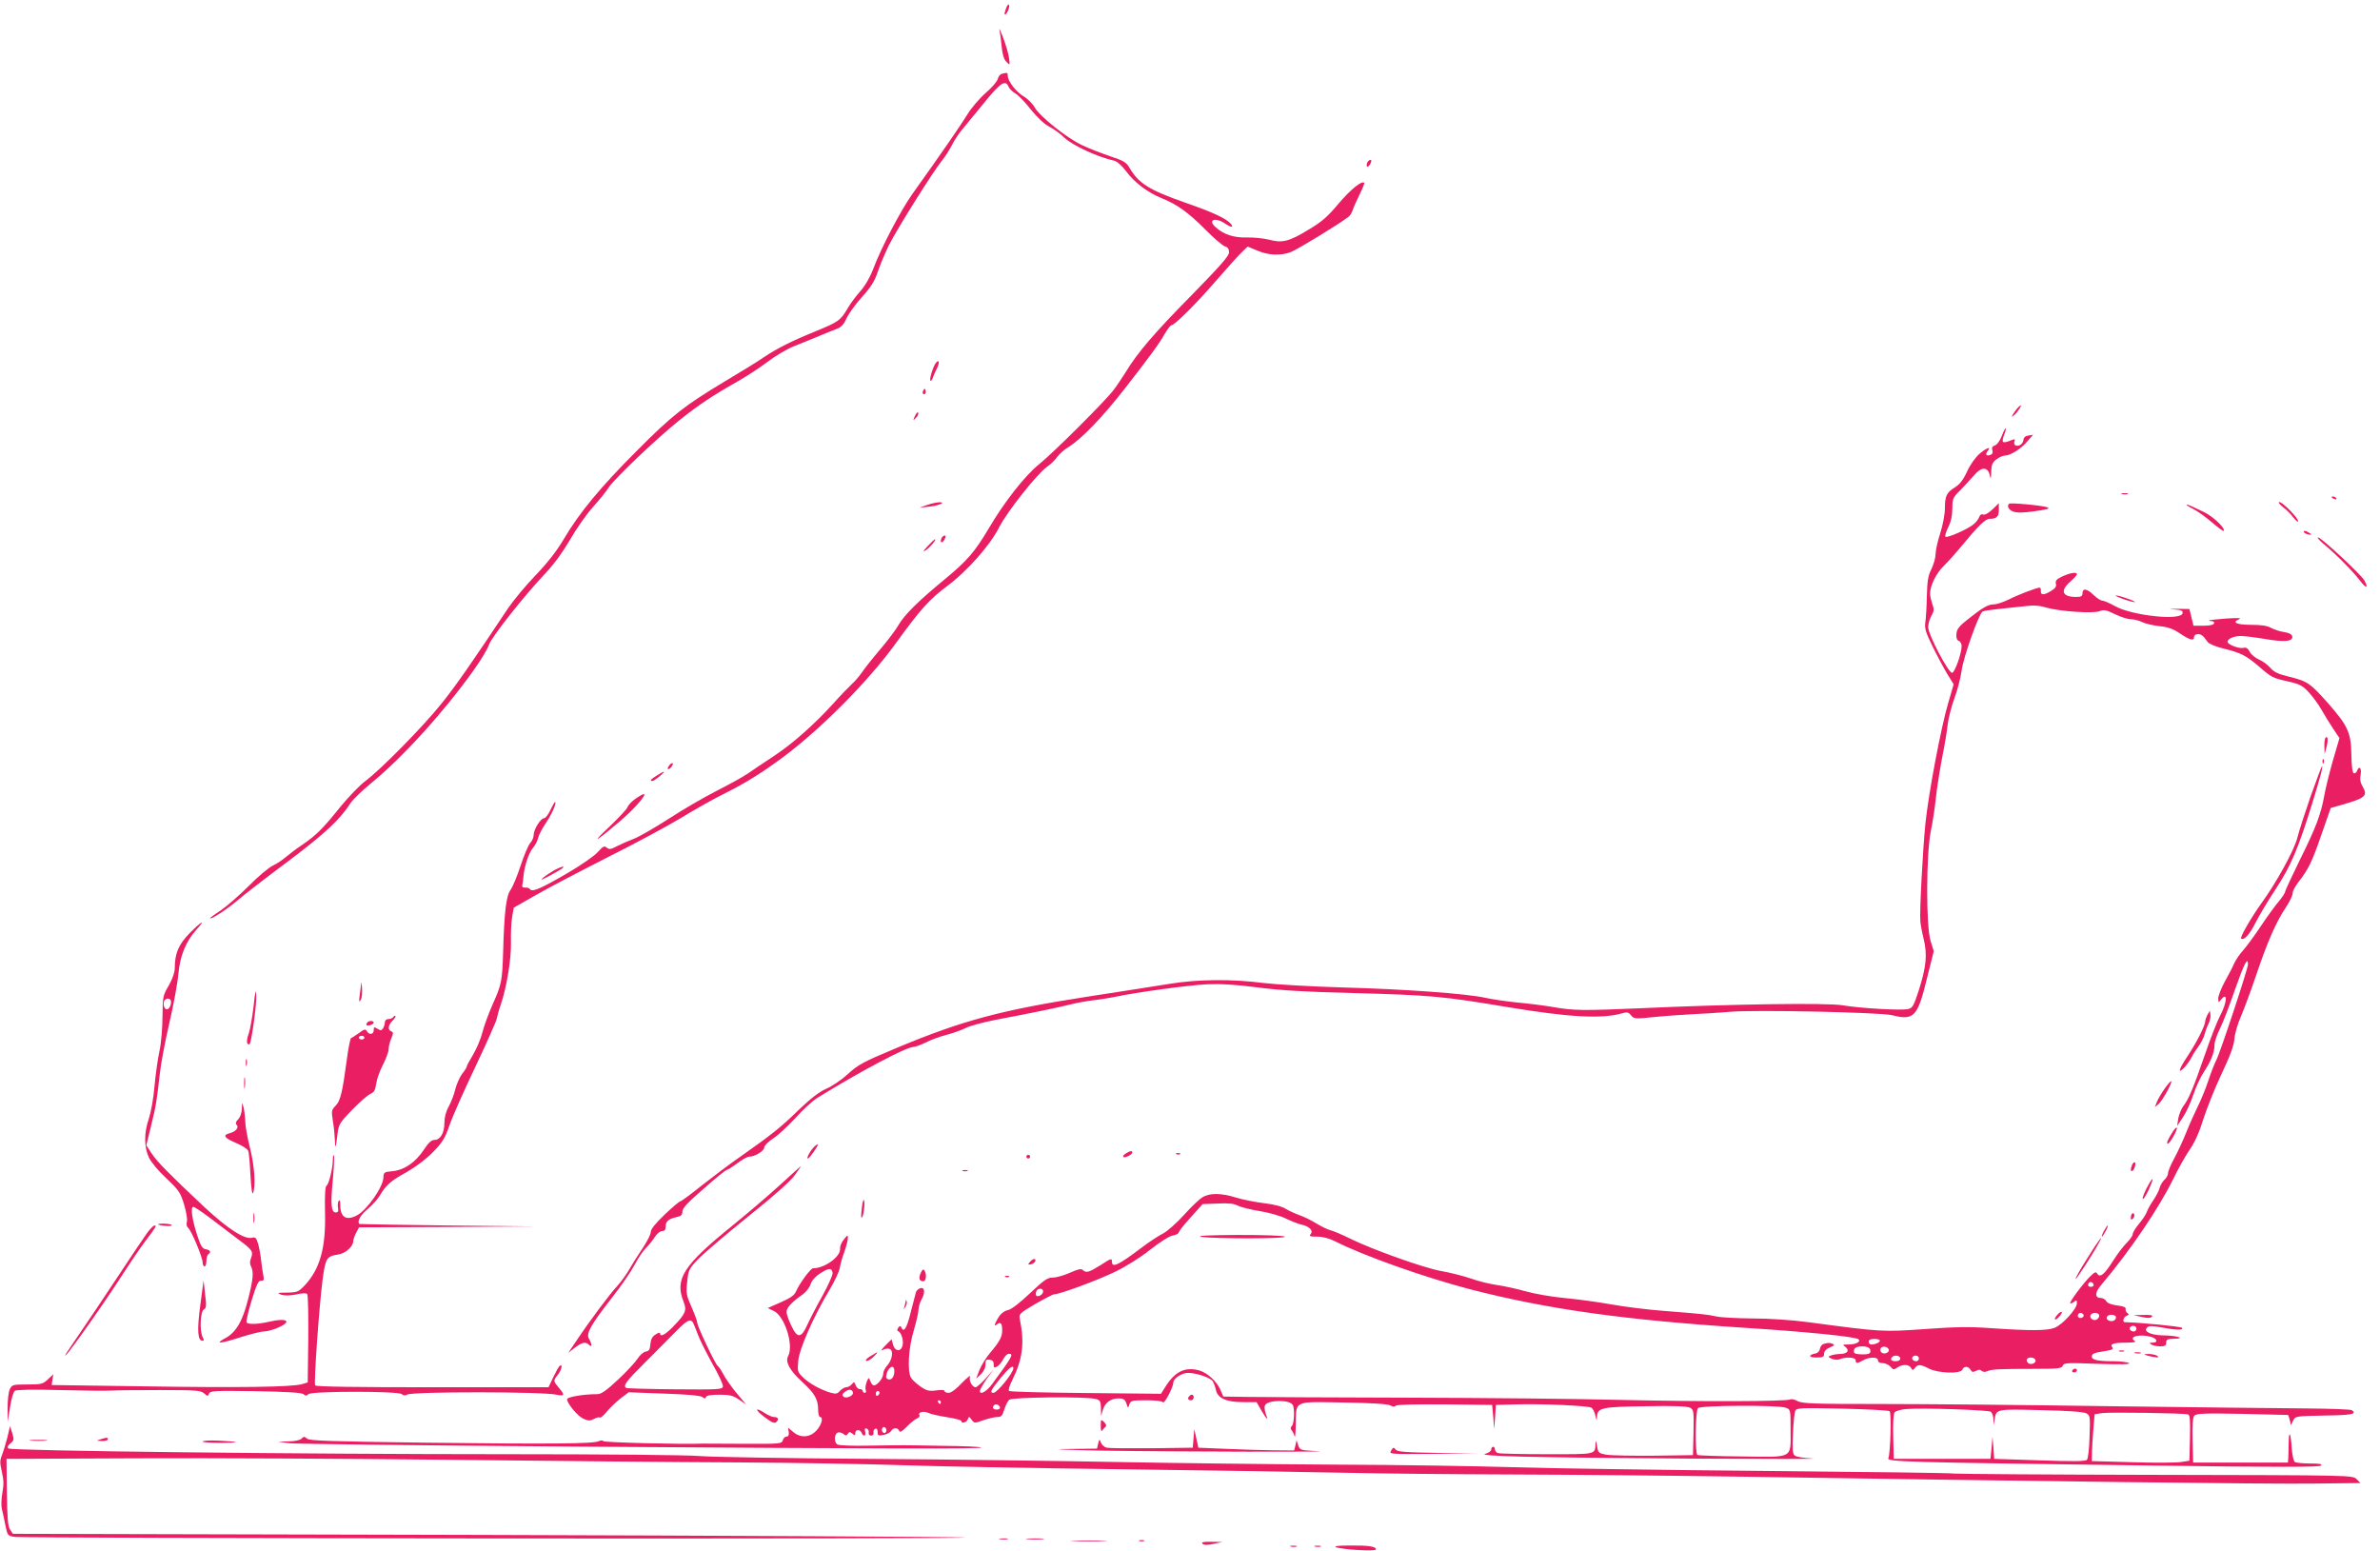 <?xml version="1.0" standalone="no"?>
<!DOCTYPE svg PUBLIC "-//W3C//DTD SVG 20010904//EN"
 "http://www.w3.org/TR/2001/REC-SVG-20010904/DTD/svg10.dtd">
<svg version="1.0" xmlns="http://www.w3.org/2000/svg"
 width="1280pt" height="834pt" viewBox="0 0 1280 834"
 preserveAspectRatio="xMidYMid meet">
<g transform="translate(0,834) scale(0.1,-0.1)"
fill="#e91e63" stroke="none">
<path d="M5411 8296 c-6 -16 -10 -31 -7 -33 7 -8 28 37 23 50 -3 7 -10 -1 -16
-17z"/>
<path d="M5375 8180 c3 -14 9 -54 12 -89 4 -44 12 -70 26 -84 19 -19 19 -19
14 19 -2 22 -17 71 -31 109 -15 39 -24 59 -21 45z"/>
<path d="M5388 7943 c-9 -2 -19 -15 -22 -28 -3 -13 -33 -48 -67 -77 -33 -29
-76 -80 -96 -113 -33 -54 -133 -200 -296 -428 -63 -89 -169 -291 -211 -404
-17 -45 -44 -91 -70 -120 -24 -27 -55 -69 -69 -94 -37 -62 -46 -69 -167 -119
-133 -54 -210 -93 -282 -141 -31 -22 -126 -80 -210 -130 -216 -130 -281 -180
-473 -373 -195 -195 -309 -333 -391 -472 -39 -66 -87 -128 -154 -198 -53 -55
-119 -135 -147 -176 -190 -286 -282 -419 -359 -514 -98 -123 -329 -357 -409
-416 -30 -22 -89 -84 -133 -137 -97 -121 -131 -154 -205 -205 -32 -21 -72 -52
-90 -67 -18 -16 -49 -36 -70 -46 -21 -10 -80 -59 -130 -110 -51 -51 -118 -109
-149 -130 -32 -21 -58 -40 -58 -42 0 -12 88 45 146 94 37 32 160 127 273 211
197 148 279 224 336 313 13 20 61 66 107 104 175 143 395 386 557 613 38 53
74 114 81 135 13 41 190 265 306 387 45 48 92 113 130 178 32 56 86 134 121
173 35 39 74 87 87 108 30 46 258 264 381 362 100 80 179 133 314 209 49 28
121 75 160 105 39 30 103 68 143 84 40 16 100 40 133 54 33 14 75 31 94 38 25
9 39 24 53 56 11 24 48 76 83 115 50 55 69 86 86 137 12 36 39 101 60 143 43
86 235 392 284 453 18 22 42 60 55 85 12 25 36 61 52 80 16 19 70 85 119 145
90 111 116 128 133 89 5 -11 21 -27 36 -36 15 -8 53 -47 84 -87 36 -44 73 -79
99 -92 23 -12 60 -38 82 -60 44 -41 179 -104 267 -123 16 -4 40 -25 63 -55 44
-61 117 -116 193 -147 81 -32 144 -77 236 -170 45 -45 91 -85 104 -89 15 -4
22 -14 22 -32 0 -19 -46 -72 -203 -232 -197 -200 -288 -305 -354 -414 -18 -28
-46 -71 -63 -93 -45 -60 -323 -337 -401 -400 -76 -61 -187 -202 -271 -345 -76
-128 -116 -174 -238 -275 -139 -114 -215 -189 -247 -244 -14 -25 -59 -85 -100
-133 -41 -48 -85 -104 -99 -125 -14 -20 -38 -48 -54 -62 -15 -14 -61 -61 -100
-105 -100 -110 -219 -216 -320 -282 -47 -31 -110 -73 -140 -94 -30 -20 -107
-62 -170 -94 -63 -32 -177 -98 -252 -147 -76 -49 -161 -98 -190 -109 -29 -11
-70 -29 -91 -40 -32 -17 -41 -18 -54 -7 -13 11 -20 7 -47 -23 -17 -20 -90 -71
-162 -113 -144 -84 -192 -105 -203 -88 -3 6 -15 10 -26 9 -13 -1 -19 3 -16 13
2 8 5 29 6 45 4 54 29 130 51 155 12 14 25 38 28 54 4 16 21 49 37 73 33 47
63 112 55 120 -2 3 -13 -16 -25 -41 -11 -25 -27 -46 -35 -46 -18 0 -56 -60
-56 -91 0 -12 -8 -32 -19 -43 -10 -12 -33 -66 -51 -121 -18 -55 -42 -113 -54
-130 -24 -34 -34 -119 -40 -332 -5 -159 -8 -175 -56 -283 -21 -47 -46 -114
-55 -150 -9 -36 -32 -90 -51 -122 -19 -31 -34 -59 -34 -64 0 -4 -11 -22 -25
-39 -13 -18 -29 -54 -36 -81 -6 -27 -22 -69 -35 -93 -16 -28 -24 -60 -24 -90
0 -54 -22 -91 -54 -91 -15 0 -32 -15 -56 -52 -46 -69 -104 -109 -168 -116 -46
-4 -49 -6 -50 -34 -1 -51 -89 -176 -143 -204 -58 -30 -89 -10 -89 58 0 21 -3
28 -9 20 -4 -7 -6 -24 -3 -38 3 -17 0 -24 -12 -24 -25 0 -29 43 -16 176 6 69
9 128 6 131 -3 4 -6 -8 -6 -25 0 -44 -22 -133 -34 -138 -7 -3 -10 -52 -8 -142
5 -193 -27 -307 -111 -396 -32 -33 -39 -36 -93 -37 -52 0 -56 -2 -32 -11 19
-6 44 -6 80 1 28 7 55 8 60 3 5 -5 7 -113 6 -242 l-3 -234 -30 -9 c-53 -16
-338 -20 -850 -12 l-497 7 4 29 5 29 -29 -27 c-27 -26 -36 -28 -111 -28 -77 0
-82 -1 -94 -25 -7 -14 -12 -57 -12 -100 l1 -75 12 78 c7 46 18 82 26 88 10 6
98 8 240 4 124 -3 248 -5 275 -3 28 2 147 3 266 3 195 0 219 -2 237 -18 18
-16 20 -17 26 -1 6 15 30 16 250 13 171 -3 248 -8 258 -16 11 -10 17 -10 27 0
17 17 485 17 502 0 8 -8 18 -9 30 -2 31 16 727 16 802 -1 44 -9 46 -2 12 38
-30 36 -30 37 -5 69 20 26 28 59 11 49 -5 -3 -20 -30 -35 -61 l-26 -55 -624 0
c-407 0 -627 3 -631 10 -8 13 22 431 40 570 16 115 21 124 84 134 40 6 81 43
81 73 0 8 7 27 15 43 l16 30 472 2 472 3 -470 5 c-258 3 -471 7 -472 8 -14 12
5 48 43 79 25 21 55 54 66 73 35 59 60 80 145 127 49 28 105 70 141 107 51 52
65 74 90 146 16 47 78 186 137 310 59 124 111 241 116 260 4 19 14 55 23 80
31 91 56 244 54 330 -1 47 1 108 6 137 l9 52 121 69 c66 38 240 129 386 203
146 73 324 169 395 212 72 44 173 101 226 127 119 59 208 115 324 201 204 153
452 403 597 602 140 193 184 242 284 317 106 79 229 218 278 315 42 83 203
286 256 324 21 14 46 39 56 54 11 15 37 39 59 52 71 44 183 159 308 320 134
172 182 238 210 288 16 26 31 47 35 47 18 0 132 113 241 239 65 75 130 147
145 160 l26 25 53 -22 c59 -25 124 -28 178 -8 32 11 264 153 310 189 9 6 20
23 24 37 4 14 21 51 37 84 16 32 27 60 25 63 -14 13 -73 -36 -139 -113 -58
-70 -91 -98 -162 -140 -103 -63 -141 -72 -210 -53 -28 7 -82 13 -120 12 -70
-2 -125 16 -168 55 -44 38 -5 56 47 22 36 -24 52 -26 35 -4 -25 29 -95 62
-245 114 -194 68 -251 103 -300 187 -17 30 -32 39 -105 63 -47 16 -114 42
-150 59 -83 39 -229 156 -255 203 -11 20 -37 46 -57 58 -41 23 -88 83 -88 112
0 18 -2 19 -32 11z"/>
<path d="M7353 7465 c-9 -25 4 -29 17 -6 7 15 7 21 0 21 -6 0 -13 -7 -17 -15z"/>
<path d="M5033 6388 c-15 -19 -36 -88 -29 -95 3 -3 8 3 12 13 3 10 13 33 22
51 17 33 13 54 -5 31z"/>
<path d="M4966 6241 c-4 -7 -5 -15 -2 -18 9 -9 19 4 14 18 -4 11 -6 11 -12 0z"/>
<path d="M10848 6143 c-8 -10 -19 -25 -23 -33 -8 -13 -7 -13 9 -1 16 14 41 51
33 51 -2 0 -11 -8 -19 -17z"/>
<path d="M4921 6104 c-12 -27 -11 -28 4 -12 10 9 16 21 13 28 -2 7 -10 -1 -17
-16z"/>
<path d="M10766 5996 c-10 -26 -26 -48 -37 -51 -14 -5 -18 -12 -14 -26 4 -12
1 -21 -10 -25 -22 -9 -30 2 -15 21 23 28 -8 16 -46 -17 -21 -19 -50 -60 -65
-94 -20 -44 -39 -68 -64 -84 -46 -28 -55 -47 -55 -114 0 -31 -11 -89 -25 -133
-14 -43 -25 -93 -25 -112 0 -19 -10 -55 -22 -80 -19 -37 -23 -65 -25 -146 -1
-55 -5 -118 -8 -140 -5 -34 1 -54 38 -130 24 -49 60 -116 79 -148 l35 -57 -28
-96 c-39 -130 -107 -489 -124 -654 -14 -141 -32 -473 -27 -525 1 -16 9 -59 18
-95 20 -82 14 -148 -26 -274 -27 -83 -34 -97 -57 -102 -34 -9 -260 4 -353 20
-82 14 -595 7 -1090 -16 -304 -13 -357 -13 -469 7 -47 8 -133 19 -191 24 -58
6 -134 17 -170 25 -102 23 -437 47 -770 56 -168 5 -359 16 -425 24 -169 22
-354 20 -501 -4 -67 -11 -268 -42 -448 -70 -459 -71 -671 -128 -1016 -272
-193 -81 -211 -90 -276 -149 -30 -27 -80 -61 -111 -74 -38 -17 -84 -53 -147
-113 -96 -94 -148 -135 -313 -251 -57 -39 -150 -110 -209 -156 -58 -47 -110
-85 -115 -85 -5 0 -43 -32 -84 -71 -50 -48 -75 -79 -75 -94 0 -13 -20 -51 -43
-86 -24 -35 -56 -86 -72 -114 -15 -27 -45 -68 -65 -90 -40 -43 -148 -187 -220
-295 l-44 -65 36 28 c40 30 58 33 76 15 17 -17 16 5 0 32 -18 28 9 75 122 220
50 63 105 144 124 180 19 36 46 76 61 90 14 14 35 39 46 57 12 19 29 33 40 33
13 0 19 7 19 24 0 29 15 41 58 51 25 5 32 12 32 30 0 18 29 49 116 124 63 56
119 101 125 101 5 0 29 16 55 35 25 19 53 35 63 35 31 0 81 31 81 49 0 10 21
31 48 49 27 17 80 67 120 110 39 44 93 93 119 109 226 140 478 273 515 273 10
0 40 11 67 24 26 14 76 32 111 41 35 9 82 26 104 37 23 12 95 31 161 44 197
37 326 64 395 81 35 9 93 20 130 24 36 4 88 13 115 18 109 24 396 63 495 68
76 3 152 -1 275 -17 122 -16 264 -24 505 -30 423 -11 487 -17 840 -76 331 -55
506 -64 614 -33 26 8 34 6 48 -11 16 -19 21 -20 125 -9 59 6 151 12 203 15 52
2 145 8 205 13 130 12 809 -3 870 -18 118 -30 138 -10 188 196 l37 148 -17 55
c-25 78 -24 465 1 590 10 47 22 126 27 175 5 50 20 146 33 215 14 69 28 152
31 185 4 33 20 96 36 140 17 44 34 112 39 150 9 69 92 303 112 316 5 4 40 9
76 13 37 4 100 11 141 15 57 7 86 6 125 -6 73 -21 251 -33 287 -20 24 10 37 7
84 -16 31 -15 69 -27 86 -27 16 0 43 -7 59 -15 16 -8 58 -18 92 -22 48 -5 75
-14 113 -40 54 -36 75 -41 75 -18 0 8 9 15 20 15 19 0 29 -8 53 -42 7 -10 44
-26 87 -36 92 -23 120 -37 189 -96 68 -59 73 -62 159 -81 61 -14 76 -22 110
-59 21 -23 51 -64 67 -92 15 -27 43 -72 62 -101 l35 -52 -36 -123 c-19 -68
-40 -152 -46 -188 -18 -99 -44 -169 -131 -344 -43 -88 -79 -165 -79 -171 0 -6
-15 -29 -34 -52 -19 -22 -62 -81 -96 -132 -33 -50 -76 -108 -94 -129 -19 -20
-41 -53 -50 -72 -8 -19 -31 -64 -51 -99 -19 -35 -35 -76 -35 -90 1 -24 2 -24
14 -8 37 48 35 -11 -3 -83 -16 -30 -54 -127 -84 -215 -60 -174 -86 -237 -116
-275 -10 -14 -22 -43 -26 -65 l-6 -40 30 45 c17 25 43 80 57 123 14 43 41 100
59 126 37 57 55 102 55 143 0 16 13 54 29 86 16 31 52 126 81 210 48 137 70
181 70 136 0 -23 -148 -471 -170 -514 -10 -19 -30 -70 -44 -113 -14 -43 -40
-105 -56 -137 -16 -33 -44 -94 -61 -137 -17 -43 -46 -106 -65 -141 -19 -34
-34 -71 -34 -81 0 -10 -9 -26 -19 -35 -11 -10 -22 -29 -26 -43 -3 -14 -19 -45
-34 -67 -16 -23 -31 -51 -35 -63 -4 -13 -23 -41 -42 -64 -19 -22 -34 -48 -34
-56 0 -8 -15 -29 -32 -46 -18 -18 -51 -61 -73 -96 -46 -73 -70 -94 -85 -71 -7
12 -13 11 -35 -10 -36 -34 -117 -142 -111 -148 3 -3 12 1 21 8 13 10 15 9 15
-8 0 -30 -76 -114 -119 -132 -41 -16 -125 -17 -346 -2 -107 8 -191 7 -352 -5
-229 -16 -231 -16 -628 37 -89 12 -211 20 -300 20 -82 1 -170 5 -195 11 -50
11 -72 13 -285 30 -82 6 -209 22 -282 35 -72 13 -185 28 -250 34 -65 6 -158
22 -208 36 -49 14 -119 29 -155 34 -36 5 -99 20 -140 35 -41 14 -113 32 -159
40 -92 16 -372 116 -491 175 -41 20 -87 40 -103 44 -15 3 -49 20 -76 36 -26
16 -67 37 -91 45 -23 8 -58 24 -76 35 -21 13 -64 24 -117 30 -47 6 -114 19
-149 30 -81 25 -142 26 -182 1 -18 -11 -62 -54 -100 -96 -37 -41 -87 -85 -109
-97 -23 -11 -76 -46 -117 -77 -124 -94 -160 -111 -160 -76 0 20 -2 20 -64 -20
-59 -37 -75 -42 -93 -24 -8 8 -26 4 -68 -15 -32 -14 -73 -26 -92 -26 -29 0
-47 -12 -123 -84 -55 -52 -100 -87 -119 -91 -19 -4 -38 -18 -51 -39 -23 -38
-26 -53 -7 -37 18 14 27 4 27 -31 0 -37 -12 -60 -65 -123 -23 -27 -49 -70 -58
-94 l-17 -44 25 23 c16 15 25 35 25 52 0 25 4 29 23 26 15 -2 22 -10 21 -25 0
-18 3 -20 18 -12 10 5 25 23 33 39 9 17 22 30 30 30 28 0 22 -12 -90 -164 -30
-40 -65 -59 -65 -36 0 7 16 35 36 64 l37 51 -42 -48 c-24 -26 -48 -47 -54 -47
-18 0 -38 37 -30 57 3 10 -16 -6 -44 -34 -30 -33 -58 -53 -71 -53 -12 0 -22 4
-22 10 0 6 -18 7 -45 3 -39 -5 -51 -2 -86 22 -22 16 -45 37 -50 47 -20 37 -13
159 15 252 14 48 26 100 26 115 1 14 7 37 15 51 22 38 19 69 -5 63 -10 -3 -21
-13 -24 -22 -2 -9 -15 -58 -28 -108 -21 -86 -38 -113 -51 -80 -4 9 -8 8 -16
-3 -7 -10 -7 -16 0 -19 16 -5 30 -50 23 -77 -9 -35 -41 -32 -51 5 l-8 29 -35
-35 c-19 -19 -25 -30 -14 -23 12 7 29 10 39 6 22 -8 14 -60 -15 -91 -11 -12
-20 -31 -20 -43 0 -23 -32 -62 -50 -62 -6 0 -15 10 -19 23 -9 22 -9 22 -20 -5
-6 -15 -8 -35 -5 -43 4 -8 1 -15 -5 -15 -6 0 -11 5 -11 10 0 6 -7 10 -15 10
-9 0 -19 9 -23 21 -7 19 -9 19 -21 5 -8 -9 -21 -16 -30 -16 -9 0 -24 -9 -33
-19 -14 -16 -22 -18 -48 -11 -56 16 -119 51 -151 83 -30 29 -31 34 -26 89 6
65 82 238 169 383 26 44 51 96 54 115 3 19 14 59 25 88 10 29 19 62 19 74 0
19 -2 18 -22 -8 -13 -15 -21 -37 -20 -48 5 -42 -81 -106 -145 -106 -13 0 -73
-81 -91 -123 -9 -22 -30 -37 -83 -60 l-70 -31 33 -16 c58 -27 108 -184 77
-242 -17 -31 7 -76 73 -137 69 -63 88 -95 88 -151 0 -22 5 -40 10 -40 19 0 10
-38 -15 -68 -35 -42 -87 -47 -127 -14 l-30 25 4 -24 c2 -16 -2 -24 -12 -24 -8
0 -17 -9 -20 -20 -6 -19 -14 -20 -210 -19 -113 1 -212 1 -220 1 -99 -5 -527 6
-534 13 -5 5 -16 5 -26 0 -25 -14 -263 -16 -934 -8 -512 7 -622 10 -635 22
-14 12 -18 12 -29 0 -8 -8 -35 -15 -70 -15 l-57 -2 65 -8 c36 -4 724 -12 1530
-18 1701 -12 2196 -13 2187 -5 -3 4 -95 8 -204 9 -227 4 -201 4 -403 1 -87 -2
-160 1 -168 7 -17 13 -15 56 3 63 8 4 22 0 31 -7 13 -10 17 -10 24 1 7 11 11
11 24 1 13 -11 16 -11 16 3 0 20 26 21 34 1 9 -23 25 -18 19 6 -4 16 -2 20 8
17 8 -3 13 -12 11 -22 -2 -9 4 -16 13 -16 9 0 15 7 13 16 -2 10 3 19 10 21 7
3 12 -4 12 -17 0 -20 4 -22 32 -16 18 3 36 13 41 21 10 19 36 19 43 1 4 -11
15 -4 42 23 20 21 45 40 55 44 10 4 15 11 12 17 -10 16 24 24 48 12 12 -6 57
-16 100 -23 42 -6 77 -16 77 -20 0 -16 28 -9 35 9 6 16 7 16 21 -3 14 -19 16
-19 63 -2 27 9 60 17 74 17 22 0 28 7 38 40 7 22 19 46 27 53 17 14 417 18
465 4 24 -6 27 -12 28 -50 l1 -42 9 32 c11 40 43 63 85 63 26 0 34 -5 42 -27
9 -27 9 -28 16 -5 7 20 13 22 91 22 49 0 87 -4 90 -11 7 -10 55 82 55 105 0
20 33 45 67 52 35 7 125 -19 144 -42 6 -8 14 -29 18 -47 9 -46 56 -67 148 -67
l71 0 26 -45 c31 -52 39 -58 23 -16 -5 15 -8 35 -4 43 11 30 130 33 149 4 12
-17 9 -101 -4 -114 -8 -8 -8 -15 -1 -24 6 -7 13 -22 16 -33 2 -11 5 19 6 66 2
129 -15 122 257 117 149 -2 236 -8 250 -15 14 -8 24 -9 31 -2 6 6 109 8 264 7
l254 -3 6 -65 5 -65 5 65 4 65 110 3 c134 4 387 -7 404 -18 7 -4 17 -23 21
-41 7 -31 8 -32 9 -7 2 48 26 53 263 56 148 3 223 0 237 -8 20 -10 21 -17 19
-133 l-3 -122 -208 -3 c-114 -1 -229 1 -255 5 -45 8 -47 10 -53 48 -4 28 -7
32 -8 13 -3 -61 9 -58 -261 -58 -137 0 -255 3 -264 6 -9 3 -16 12 -16 20 0 8
-4 14 -10 14 -5 0 -10 -7 -10 -15 0 -8 -14 -18 -32 -23 -23 -6 39 -11 197 -15
258 -8 1685 -17 1560 -10 -43 2 -85 9 -93 16 -11 9 -13 34 -9 117 2 58 8 113
12 123 7 16 25 17 253 12 135 -3 250 -9 255 -14 10 -10 4 -227 -7 -252 -9 -20
70 -22 1427 -40 660 -9 891 -9 900 0 8 8 -7 11 -59 11 -38 0 -75 4 -82 8 -7 5
-14 37 -17 77 -5 81 -15 98 -16 29 0 -27 -2 -62 -2 -79 l-2 -30 -255 0 -255 0
-3 119 c-2 82 1 123 9 133 11 12 51 14 258 10 135 -3 247 -6 247 -6 1 -1 5
-13 9 -28 l6 -27 12 25 c12 24 14 24 170 27 146 2 176 8 145 29 -7 4 -114 8
-238 9 -124 1 -596 6 -1050 12 -454 7 -1013 12 -1243 12 -357 0 -422 2 -448
15 -16 9 -34 13 -39 10 -19 -12 -489 -13 -910 -3 -234 6 -749 11 -1145 12
-396 1 -782 3 -858 4 l-138 2 -14 33 c-19 47 -72 96 -117 108 -76 20 -130 -7
-182 -91 l-22 -35 -404 4 c-223 2 -409 7 -413 11 -5 4 2 29 16 56 57 114 68
202 42 329 -6 29 -3 32 83 83 49 28 95 52 102 52 29 0 230 74 325 120 60 29
136 76 190 119 52 41 104 74 122 77 18 3 33 11 33 18 1 6 29 42 65 81 l63 70
80 3 c58 3 87 0 109 -11 17 -9 70 -22 120 -30 49 -8 112 -26 139 -40 27 -13
64 -28 82 -32 43 -9 67 -32 51 -51 -9 -12 -4 -14 35 -14 30 0 64 -9 96 -25
156 -79 484 -195 730 -259 417 -107 825 -164 1470 -206 343 -22 599 -48 615
-62 15 -13 -14 -28 -54 -28 -32 0 -33 -1 -16 -13 24 -19 11 -37 -28 -38 -18 0
-40 -4 -50 -8 -17 -6 -17 -8 5 -18 13 -5 32 -7 43 -2 36 14 85 10 85 -6 0 -18
8 -18 40 0 34 19 80 19 80 0 0 -9 9 -15 25 -15 14 0 33 -9 42 -19 15 -18 19
-18 37 -5 27 19 63 18 74 -2 8 -14 10 -14 21 0 17 21 29 20 76 -4 50 -25 170
-29 179 -5 7 20 33 19 44 -1 7 -13 13 -14 29 -6 14 8 23 8 31 0 6 -6 18 -7 29
-2 23 11 65 13 249 13 134 0 152 2 158 17 6 16 22 16 189 10 122 -4 177 -3
167 4 -8 5 -46 10 -85 10 -82 0 -115 7 -115 25 0 16 14 21 74 30 36 6 44 10
36 20 -15 18 8 25 78 25 37 0 52 3 43 9 -37 23 27 39 88 22 33 -9 39 -31 9
-31 -18 0 -20 -2 -8 -10 8 -5 30 -10 48 -10 25 0 32 4 32 20 0 17 7 20 43 21
67 1 15 17 -59 18 -67 1 -108 21 -87 42 10 10 26 10 76 1 80 -15 125 -16 111
-2 -7 7 -221 28 -306 30 -15 0 -8 28 9 34 13 5 14 9 5 15 -7 4 -12 14 -10 22
2 9 -11 15 -46 19 -30 4 -52 12 -58 23 -5 9 -18 17 -29 17 -33 0 -34 29 0 68
159 189 312 415 389 572 25 52 65 123 88 157 28 40 53 96 74 165 18 56 61 165
97 241 46 97 67 153 70 190 2 28 18 83 35 121 16 37 54 139 83 225 61 181 108
286 159 362 20 30 36 63 36 75 0 12 14 38 30 59 54 69 73 106 124 254 l51 146
45 13 c142 40 156 51 127 102 -13 21 -16 40 -11 65 6 36 -8 50 -20 19 -3 -9
-11 -14 -17 -12 -7 2 -12 39 -13 98 -1 119 -19 157 -124 277 -98 110 -111 119
-207 143 -63 15 -85 26 -105 49 -14 16 -41 36 -60 44 -19 8 -42 26 -50 41 -10
20 -20 26 -34 22 -23 -6 -86 18 -86 33 0 16 35 31 72 31 18 0 76 -7 129 -16
105 -18 152 -14 147 14 -2 11 -17 19 -43 23 -22 3 -53 13 -70 22 -20 12 -54
17 -107 17 -79 0 -107 13 -66 30 16 7 -4 8 -67 4 -49 -4 -92 -8 -94 -10 -2 -2
4 -4 13 -4 10 0 16 -6 14 -12 -3 -8 -24 -13 -58 -13 l-53 0 -11 45 -11 45 -65
1 c-47 1 -51 0 -17 -3 39 -3 48 -7 45 -21 -8 -41 -272 -13 -364 39 -28 16 -59
29 -67 29 -9 0 -30 14 -47 30 -35 35 -60 39 -60 10 0 -16 -7 -20 -34 -20 -76
0 -88 33 -31 83 19 17 35 34 35 39 0 13 -33 9 -77 -11 -33 -16 -40 -23 -36
-40 4 -15 -3 -25 -28 -40 -38 -23 -55 -22 -53 3 1 9 -2 16 -6 16 -16 0 -119
-39 -167 -64 -29 -14 -65 -26 -80 -26 -31 0 -60 -17 -143 -83 -43 -34 -56 -50
-58 -75 -2 -22 2 -34 12 -38 9 -3 16 -16 16 -28 0 -39 -36 -141 -51 -144 -19
-3 -129 205 -129 246 0 17 8 44 17 60 15 26 16 36 5 64 -6 19 -12 44 -12 55 0
43 33 110 73 149 23 22 69 74 102 114 83 101 123 140 145 140 38 0 50 11 50
48 l0 36 -34 -33 c-21 -20 -41 -31 -50 -28 -9 4 -17 -1 -21 -12 -3 -10 -15
-27 -28 -38 -28 -26 -145 -78 -154 -69 -4 3 3 27 15 51 15 30 22 64 22 101 0
52 3 59 43 98 23 24 56 60 74 80 39 47 74 47 84 1 6 -25 7 -23 8 17 1 38 6 51
27 67 15 12 36 21 46 21 30 0 89 37 122 77 l30 35 -25 -4 c-16 -2 -25 -10 -27
-25 -3 -22 -27 -37 -44 -27 -5 3 -7 13 -4 21 5 11 2 13 -11 8 -56 -23 -61 -18
-43 31 6 15 9 28 7 31 -2 2 -12 -17 -21 -41z m-6288 -4502 c1 -10 -23 -64 -53
-119 -31 -55 -68 -126 -82 -157 -34 -76 -55 -77 -88 -5 -14 28 -25 61 -25 73
0 21 31 55 87 93 17 12 36 36 42 54 7 21 26 43 53 60 47 30 62 30 66 1z m6782
-65 c0 -5 -7 -9 -15 -9 -15 0 -20 12 -9 23 8 8 24 -1 24 -14z m-5650 -34 c0
-16 -27 -32 -37 -22 -3 4 -3 13 0 22 8 20 37 20 37 0z m5595 -124 c7 -12 -12
-24 -25 -16 -11 7 -4 25 10 25 5 0 11 -4 15 -9z m85 -6 c0 -9 -7 -18 -16 -22
-18 -7 -39 11 -30 26 11 17 46 13 46 -4z m90 -9 c0 -16 -19 -25 -37 -18 -23 8
-14 32 12 32 15 0 25 -6 25 -14z m110 -61 c0 -8 -6 -15 -14 -15 -17 0 -28 14
-19 24 12 12 33 6 33 -9z m-1380 -64 c0 -10 -24 -21 -46 -21 -8 0 -14 7 -14
15 0 10 10 15 30 15 17 0 30 -4 30 -9z m-53 -46 c8 -22 -2 -29 -43 -28 -41 1
-49 6 -41 28 4 9 19 15 42 15 23 0 38 -6 42 -15z m101 -2 c5 -17 -26 -29 -40
-15 -6 6 -7 15 -3 22 9 14 37 9 43 -7z m62 -48 c0 -9 -9 -15 -25 -15 -24 0
-32 10 -18 23 12 13 43 7 43 -8z m100 0 c0 -8 -6 -15 -14 -15 -17 0 -28 14
-19 24 12 12 33 6 33 -9z m626 -6 c8 -14 -14 -29 -33 -22 -7 3 -13 11 -13 19
0 17 36 19 46 3z m-6136 -61 c0 -32 -15 -52 -34 -45 -12 5 -13 12 -5 37 13 35
39 41 39 8z m640 14 c0 -24 -87 -132 -107 -132 -21 0 -16 12 37 78 46 56 70
75 70 54z m-863 -129 c6 -18 -37 -37 -51 -23 -8 8 -6 15 9 26 21 15 37 14 42
-3z m143 -2 c0 -6 -4 -13 -10 -16 -5 -3 -10 1 -10 9 0 9 5 16 10 16 6 0 10 -4
10 -9z m330 -51 c0 -5 -2 -10 -4 -10 -3 0 -8 5 -11 10 -3 6 -1 10 4 10 6 0 11
-4 11 -10z m318 -28 c2 -7 -6 -12 -17 -12 -21 0 -27 11 -14 24 9 9 26 2 31
-12z m4226 -2 c26 -9 26 -11 26 -118 0 -158 20 -148 -260 -144 -128 1 -236 5
-241 8 -14 8 -11 238 3 252 15 15 434 17 472 2z m1104 -22 c6 -6 13 -25 13
-42 l2 -31 4 30 c9 59 7 58 249 52 143 -3 229 -9 244 -17 21 -11 22 -16 18
-125 -2 -67 -8 -119 -14 -125 -9 -9 -78 -9 -255 -3 l-244 8 -4 60 -5 60 -5
-60 -6 -60 -260 0 -260 0 -3 119 c-2 76 1 123 8 132 7 7 35 15 63 17 90 7 441
-5 455 -15z m1060 -14 c10 -3 12 -33 10 -126 l-3 -123 -45 -7 c-25 -4 -143 -5
-262 -1 l-218 6 1 51 c1 28 4 85 8 126 l6 75 40 6 c41 6 440 0 463 -7z m-7003
-94 c-5 -8 -11 -8 -17 -2 -6 6 -7 16 -3 22 5 8 11 8 17 2 6 -6 7 -16 3 -22z"/>
<path d="M11413 5683 c9 -2 23 -2 30 0 6 3 -1 5 -18 5 -16 0 -22 -2 -12 -5z"/>
<path d="M12540 5666 c0 -2 7 -7 16 -10 8 -3 12 -2 9 4 -6 10 -25 14 -25 6z"/>
<path d="M4985 5624 l-40 -14 48 5 c54 5 101 25 57 24 -14 -1 -43 -7 -65 -15z"/>
<path d="M10805 5631 c-13 -12 -2 -33 22 -42 19 -7 54 -7 117 2 69 10 84 14
66 21 -26 10 -199 26 -205 19z"/>
<path d="M12277 5614 c18 -13 44 -39 57 -57 14 -18 26 -26 26 -20 0 18 -84
103 -101 103 -8 0 0 -12 18 -26z"/>
<path d="M11760 5625 c0 -3 17 -13 39 -24 21 -11 65 -42 97 -70 32 -27 60 -48
63 -46 12 13 -58 79 -107 102 -85 40 -92 43 -92 38z"/>
<path d="M12390 5482 c0 -6 9 -12 20 -15 11 -3 20 -3 20 -1 0 2 -9 8 -20 14
-11 6 -20 7 -20 2z"/>
<path d="M5063 5445 c-9 -25 4 -29 17 -6 7 15 7 21 0 21 -6 0 -13 -7 -17 -15z"/>
<path d="M12500 5412 c59 -48 158 -148 193 -195 33 -43 46 -43 24 0 -17 32
-233 233 -250 233 -7 -1 8 -17 33 -38z"/>
<path d="M4989 5403 c-26 -28 -28 -33 -10 -22 22 14 60 59 49 59 -2 0 -20 -17
-39 -37z"/>
<path d="M11415 5120 c28 -10 57 -18 65 -18 8 0 -7 8 -35 18 -27 10 -57 18
-65 18 -8 0 8 -8 35 -18z"/>
<path d="M12508 4374 c-5 -4 -8 -26 -7 -48 l1 -41 9 33 c11 37 9 68 -3 56z"/>
<path d="M12491 4244 c0 -11 3 -14 6 -6 3 7 2 16 -1 19 -3 4 -6 -2 -5 -13z"/>
<path d="M3600 4225 c-7 -9 -11 -18 -8 -20 3 -3 11 1 18 10 7 9 11 18 8 20 -3
3 -11 -1 -18 -10z"/>
<path d="M12427 4058 c-31 -90 -64 -191 -72 -225 -17 -66 -113 -241 -194 -352
-53 -74 -115 -181 -108 -188 14 -13 47 23 77 84 19 37 67 119 109 182 81 123
121 217 195 456 43 139 61 205 54 205 -2 0 -29 -73 -61 -162z"/>
<path d="M3533 4170 c-33 -20 -41 -30 -24 -30 10 0 70 49 61 50 -3 0 -20 -9
-37 -20z"/>
<path d="M3418 4045 c-20 -14 -39 -34 -43 -45 -3 -11 -48 -58 -98 -106 -103
-97 -77 -84 55 28 78 66 150 148 130 148 -4 0 -24 -11 -44 -25z"/>
<path d="M2980 3660 c-19 -11 -46 -29 -60 -41 -17 -15 -7 -11 35 11 33 18 64
36 70 41 16 15 -8 9 -45 -11z"/>
<path d="M1021 3323 c-60 -61 -81 -109 -81 -189 0 -23 -12 -57 -32 -93 -32
-54 -33 -61 -34 -166 0 -60 -7 -144 -16 -185 -9 -41 -21 -127 -27 -190 -5 -64
-19 -141 -30 -174 -27 -77 -27 -153 0 -211 12 -25 52 -73 94 -112 67 -63 75
-75 95 -140 12 -41 19 -81 15 -93 -4 -14 -1 -26 7 -33 18 -15 78 -159 78 -187
0 -11 5 -20 10 -20 6 0 10 13 10 29 0 17 5 33 10 36 17 11 11 23 -12 27 -19 2
-28 17 -46 71 -29 88 -39 157 -22 157 6 0 51 -30 98 -66 48 -36 115 -87 149
-113 70 -52 76 -61 63 -97 -7 -16 -7 -32 0 -44 15 -29 12 -69 -15 -174 -30
-121 -66 -182 -125 -213 -59 -32 -25 -29 87 7 51 16 106 30 122 30 16 0 50 9
75 20 79 34 51 55 -44 33 -65 -15 -117 -16 -124 -4 -3 5 9 58 27 117 27 88 37
109 51 107 15 -1 17 4 12 30 -4 18 -9 55 -12 82 -3 28 -10 67 -16 87 -9 32
-15 37 -33 32 -40 -10 -129 47 -257 166 -185 174 -252 241 -283 288 l-28 43
26 107 c27 109 30 131 47 282 5 47 27 166 50 265 23 99 45 218 49 265 9 100
40 176 96 239 55 61 32 50 -34 -16z m-101 -370 c0 -26 -16 -47 -29 -39 -12 8
-15 39 -4 49 13 13 33 7 33 -10z"/>
<path d="M1942 3050 c-1 -14 -5 -43 -8 -65 -4 -32 -3 -36 6 -22 6 9 9 39 7 65
-2 26 -4 36 -5 22z"/>
<path d="M1364 2930 c-7 -58 -18 -124 -26 -147 -9 -23 -12 -47 -8 -53 4 -7 10
-8 13 -4 11 20 38 215 35 260 -2 39 -5 29 -14 -56z"/>
<path d="M11872 2883 c-6 -12 -12 -28 -12 -35 0 -23 -48 -117 -96 -189 -47
-70 -55 -100 -14 -57 12 13 29 37 37 53 8 17 26 44 39 61 12 17 26 44 30 60 4
16 13 42 21 57 8 16 13 38 11 50 l-3 22 -13 -22z"/>
<path d="M2115 2871 c-3 -6 -15 -11 -26 -11 -11 0 -19 -7 -19 -17 0 -10 -5
-25 -10 -33 -8 -12 -13 -13 -30 -2 -18 11 -20 10 -20 -8 0 -23 -25 -27 -37 -5
-8 13 -14 11 -42 -10 -19 -13 -38 -26 -43 -27 -4 -2 -15 -55 -23 -118 -23
-172 -34 -220 -60 -246 -22 -22 -23 -28 -15 -81 6 -32 10 -78 11 -103 1 -54 5
-44 14 30 6 52 10 61 78 131 40 41 84 80 98 86 21 9 27 20 32 54 3 24 19 70
36 102 17 33 31 71 31 84 0 13 6 39 14 58 12 29 12 34 0 39 -20 8 -17 33 7 57
11 11 18 23 16 25 -3 3 -8 1 -12 -5z m-155 -111 c0 -5 -7 -10 -15 -10 -8 0
-15 5 -15 10 0 6 7 10 15 10 8 0 15 -4 15 -10z"/>
<path d="M1977 2843 c-13 -13 -7 -21 13 -16 11 3 20 9 20 14 0 10 -24 12 -33
2z"/>
<path d="M1322 2625 c0 -16 2 -22 5 -12 2 9 2 23 0 30 -3 6 -5 -1 -5 -18z"/>
<path d="M1313 2515 c0 -27 2 -38 4 -22 2 15 2 37 0 50 -2 12 -4 0 -4 -28z"/>
<path d="M11642 2486 c-17 -24 -36 -56 -42 -72 l-11 -28 22 19 c22 21 73 114
66 121 -2 2 -18 -16 -35 -40z"/>
<path d="M1301 2378 c-1 -23 -9 -46 -20 -57 -13 -13 -16 -22 -8 -30 14 -14 -6
-37 -38 -45 -39 -10 -30 -25 34 -52 33 -14 63 -33 66 -43 4 -9 9 -68 12 -131
4 -69 9 -107 14 -95 15 39 8 142 -16 240 -14 55 -26 120 -26 145 -1 25 -5 59
-9 75 -8 30 -8 30 -9 -7z"/>
<path d="M11688 2258 c-29 -45 -39 -68 -29 -68 11 0 55 79 48 86 -2 3 -11 -6
-19 -18z"/>
<path d="M4373 2167 c-19 -21 -37 -57 -28 -57 8 0 58 71 53 75 -2 3 -14 -5
-25 -18z"/>
<path d="M6058 2139 c-28 -16 -21 -30 7 -17 14 6 25 15 25 20 0 11 -11 10 -32
-3z"/>
<path d="M6328 2133 c7 -3 16 -2 19 1 4 3 -2 6 -13 5 -11 0 -14 -3 -6 -6z"/>
<path d="M5520 2120 c0 -5 5 -10 10 -10 6 0 10 5 10 10 0 6 -4 10 -10 10 -5 0
-10 -4 -10 -10z"/>
<path d="M11466 2074 c-9 -23 -7 -36 3 -30 12 8 21 46 11 46 -4 0 -11 -7 -14
-16z"/>
<path d="M4195 1968 c-60 -55 -175 -153 -255 -218 -265 -214 -312 -288 -264
-409 19 -48 12 -65 -54 -133 -44 -46 -72 -60 -72 -38 0 6 -11 3 -24 -6 -18
-11 -26 -26 -28 -52 -2 -29 -8 -38 -25 -40 -12 -2 -32 -19 -43 -37 -12 -19
-59 -70 -105 -113 -63 -59 -91 -79 -112 -79 -73 0 -163 -15 -163 -27 0 -24 58
-93 89 -106 26 -11 36 -11 56 0 14 7 28 11 31 7 4 -3 19 10 35 29 16 20 49 52
74 72 l46 35 191 -7 c127 -4 197 -11 206 -19 12 -9 16 -9 19 1 3 8 27 12 72
12 55 0 73 -4 105 -26 l39 -27 -52 62 c-28 34 -60 80 -71 101 -11 21 -24 41
-30 45 -13 8 -110 213 -110 232 0 8 -14 46 -31 85 -28 63 -30 75 -23 136 6 62
10 70 58 120 28 30 148 132 267 228 140 112 229 191 253 224 20 27 35 50 33
49 -1 0 -51 -45 -112 -101z m-468 -740 c4 -7 15 -35 25 -61 9 -27 45 -98 78
-158 34 -59 60 -116 58 -125 -3 -16 -26 -17 -258 -15 -140 1 -258 5 -262 7
-19 12 -1 36 103 139 60 61 136 136 167 168 57 58 75 67 89 45z"/>
<path d="M5178 2043 c6 -2 18 -2 25 0 6 3 1 5 -13 5 -14 0 -19 -2 -12 -5z"/>
<path d="M11544 1949 c-14 -28 -23 -53 -20 -56 5 -5 30 39 46 82 16 42 2 28
-26 -26z"/>
<path d="M4636 1852 c-4 -29 -6 -56 -3 -59 8 -8 19 60 15 88 -3 15 -7 5 -12
-29z"/>
<path d="M1363 1790 c0 -25 2 -35 4 -22 2 12 2 32 0 45 -2 12 -4 2 -4 -23z"/>
<path d="M11467 1814 c-4 -4 -7 -14 -7 -23 0 -11 3 -12 11 -4 6 6 10 16 7 23
-2 6 -7 8 -11 4z"/>
<path d="M850 1756 c0 -2 18 -6 39 -8 22 -2 37 0 35 4 -5 8 -74 11 -74 4z"/>
<path d="M790 1708 c-17 -24 -91 -133 -163 -243 -73 -110 -162 -243 -198 -295
-36 -52 -69 -102 -74 -110 -37 -69 178 231 293 409 51 79 112 169 136 200 54
71 60 81 47 81 -6 0 -24 -19 -41 -42z"/>
<path d="M11315 1720 c-9 -16 -13 -30 -11 -30 3 0 12 14 21 30 9 17 13 30 11
30 -3 0 -12 -13 -21 -30z"/>
<path d="M6460 1689 c67 -11 468 -11 450 1 -9 6 -115 9 -255 9 -154 -1 -224
-4 -195 -10z"/>
<path d="M11226 1574 c-37 -58 -65 -108 -63 -111 4 -4 94 135 126 195 29 54
-2 14 -63 -84z"/>
<path d="M5539 1554 c-12 -14 -11 -16 5 -13 11 2 21 10 24 17 5 17 -13 15 -29
-4z"/>
<path d="M4952 1495 c-13 -29 -8 -45 14 -45 15 0 19 37 6 58 -6 9 -12 5 -20
-13z"/>
<path d="M5408 1473 c7 -3 16 -2 19 1 4 3 -2 6 -13 5 -11 0 -14 -3 -6 -6z"/>
<path d="M1077 1320 c-18 -136 -14 -190 13 -190 7 0 8 6 0 19 -17 33 -13 138
6 149 14 8 15 19 7 83 l-8 74 -18 -135z"/>
<path d="M4871 1343 c-1 -6 -4 -20 -7 -30 -5 -17 -5 -17 6 0 6 10 9 23 6 30
-3 9 -5 9 -5 0z"/>
<path d="M11065 1270 c-10 -11 -16 -22 -13 -25 3 -3 13 4 23 15 10 11 16 22
13 25 -3 3 -13 -4 -23 -15z"/>
<path d="M11519 1258 c30 -7 47 -6 54 1 8 8 -4 11 -43 10 l-55 -1 44 -10z"/>
<path d="M9808 1113 c-9 -2 -18 -14 -20 -26 -2 -12 -12 -23 -23 -25 -41 -8
-39 -22 3 -22 36 0 42 3 42 20 0 14 11 25 31 34 25 10 28 14 14 20 -18 6 -20
6 -47 -1z"/>
<path d="M11398 1073 c6 -2 18 -2 25 0 6 3 1 5 -13 5 -14 0 -19 -2 -12 -5z"/>
<path d="M4681 1047 c-20 -12 -29 -23 -22 -25 7 -2 25 7 39 22 31 31 28 31
-17 3z"/>
<path d="M11483 1063 c9 -2 23 -2 30 0 6 3 -1 5 -18 5 -16 0 -22 -2 -12 -5z"/>
<path d="M11550 1050 c14 -4 34 -8 45 -9 16 -1 17 1 5 9 -8 5 -28 9 -45 9 -29
-1 -29 -1 -5 -9z"/>
<path d="M11145 970 c-3 -5 1 -10 9 -10 9 0 16 5 16 10 0 6 -4 10 -9 10 -6 0
-13 -4 -16 -10z"/>
<path d="M6397 833 c-12 -11 -8 -23 8 -23 8 0 15 7 15 15 0 16 -12 20 -23 8z"/>
<path d="M4110 721 c41 -31 55 -37 65 -28 16 15 10 27 -13 27 -9 0 -30 9 -47
20 -54 36 -58 21 -5 -19z"/>
<path d="M5920 673 c0 -26 3 -33 9 -24 5 7 13 16 18 20 5 3 1 14 -9 24 -17 16
-18 15 -18 -20z"/>
<path d="M39 608 c-9 -35 -22 -77 -29 -95 -11 -26 -11 -41 0 -87 10 -43 11
-70 3 -113 -6 -31 -7 -71 -3 -87 4 -17 13 -57 19 -88 12 -57 12 -57 54 -63 23
-3 1210 -7 2637 -8 1427 -1 2537 1 2465 5 -71 4 -1252 10 -2623 14 l-2493 6
-15 23 c-12 18 -15 62 -17 202 l-2 178 705 3 c388 2 1144 -2 1680 -8 536 -6
1234 -13 1550 -14 316 -2 712 -9 880 -15 168 -6 703 -16 1190 -22 487 -6 1029
-15 1205 -19 176 -4 577 -8 890 -9 314 -1 845 -6 1180 -11 1674 -26 2886 -41
3120 -38 l260 3 -21 21 c-21 21 -21 21 -1089 23 -588 1 -1073 5 -1077 7 -4 3
-461 9 -1015 14 -554 5 -1163 14 -1353 20 -190 6 -622 13 -960 14 -338 2 -865
8 -1170 14 -305 6 -910 14 -1345 17 -434 3 -839 10 -900 15 -60 6 -524 10
-1030 10 -1149 0 -2676 18 -2690 31 -7 7 -3 16 11 27 19 15 20 21 10 55 l-12
38 -15 -63z"/>
<path d="M6419 605 l-4 -50 -220 -3 c-121 -1 -230 0 -243 3 -13 3 -26 15 -31
27 -8 21 -8 21 -15 -5 l-6 -27 -168 -2 c-92 -1 2 -5 208 -9 374 -6 1303 -8
1138 -2 -84 4 -87 5 -96 31 l-9 27 -6 -28 -7 -27 -113 1 c-61 1 -177 4 -257 8
l-145 6 -11 50 -11 50 -4 -50z"/>
<path d="M540 600 c-24 -8 -23 -8 8 -9 17 -1 32 4 32 9 0 11 -5 11 -40 0z"/>
<path d="M168 593 c23 -2 59 -2 80 0 20 2 1 4 -43 4 -44 0 -61 -2 -37 -4z"/>
<path d="M1090 588 c0 -4 44 -7 98 -7 111 1 105 6 -15 12 -46 2 -83 0 -83 -5z"/>
<path d="M7482 540 c-12 -20 -11 -20 225 -18 l238 3 -214 2 c-176 3 -216 6
-225 18 -10 13 -13 13 -24 -5z"/>
<path d="M5378 63 c12 -2 30 -2 40 0 9 3 -1 5 -23 4 -22 0 -30 -2 -17 -4z"/>
<path d="M5528 63 c23 -2 59 -2 80 0 20 2 1 4 -43 4 -44 0 -61 -2 -37 -4z"/>
<path d="M5778 53 c46 -2 118 -2 160 0 42 1 5 3 -83 3 -88 0 -123 -2 -77 -3z"/>
<path d="M6128 53 c6 -2 18 -2 25 0 6 3 1 5 -13 5 -14 0 -19 -2 -12 -5z"/>
<path d="M6467 39 c8 -8 25 -9 60 -1 l48 10 -59 1 c-44 1 -57 -2 -49 -10z"/>
<path d="M6943 23 c9 -2 23 -2 30 0 6 3 -1 5 -18 5 -16 0 -22 -2 -12 -5z"/>
<path d="M7073 23 c9 -2 23 -2 30 0 6 3 -1 5 -18 5 -16 0 -22 -2 -12 -5z"/>
<path d="M7185 20 c34 -13 215 -24 215 -12 0 16 -39 22 -140 21 -60 0 -88 -3
-75 -9z"/>
</g>
</svg>

